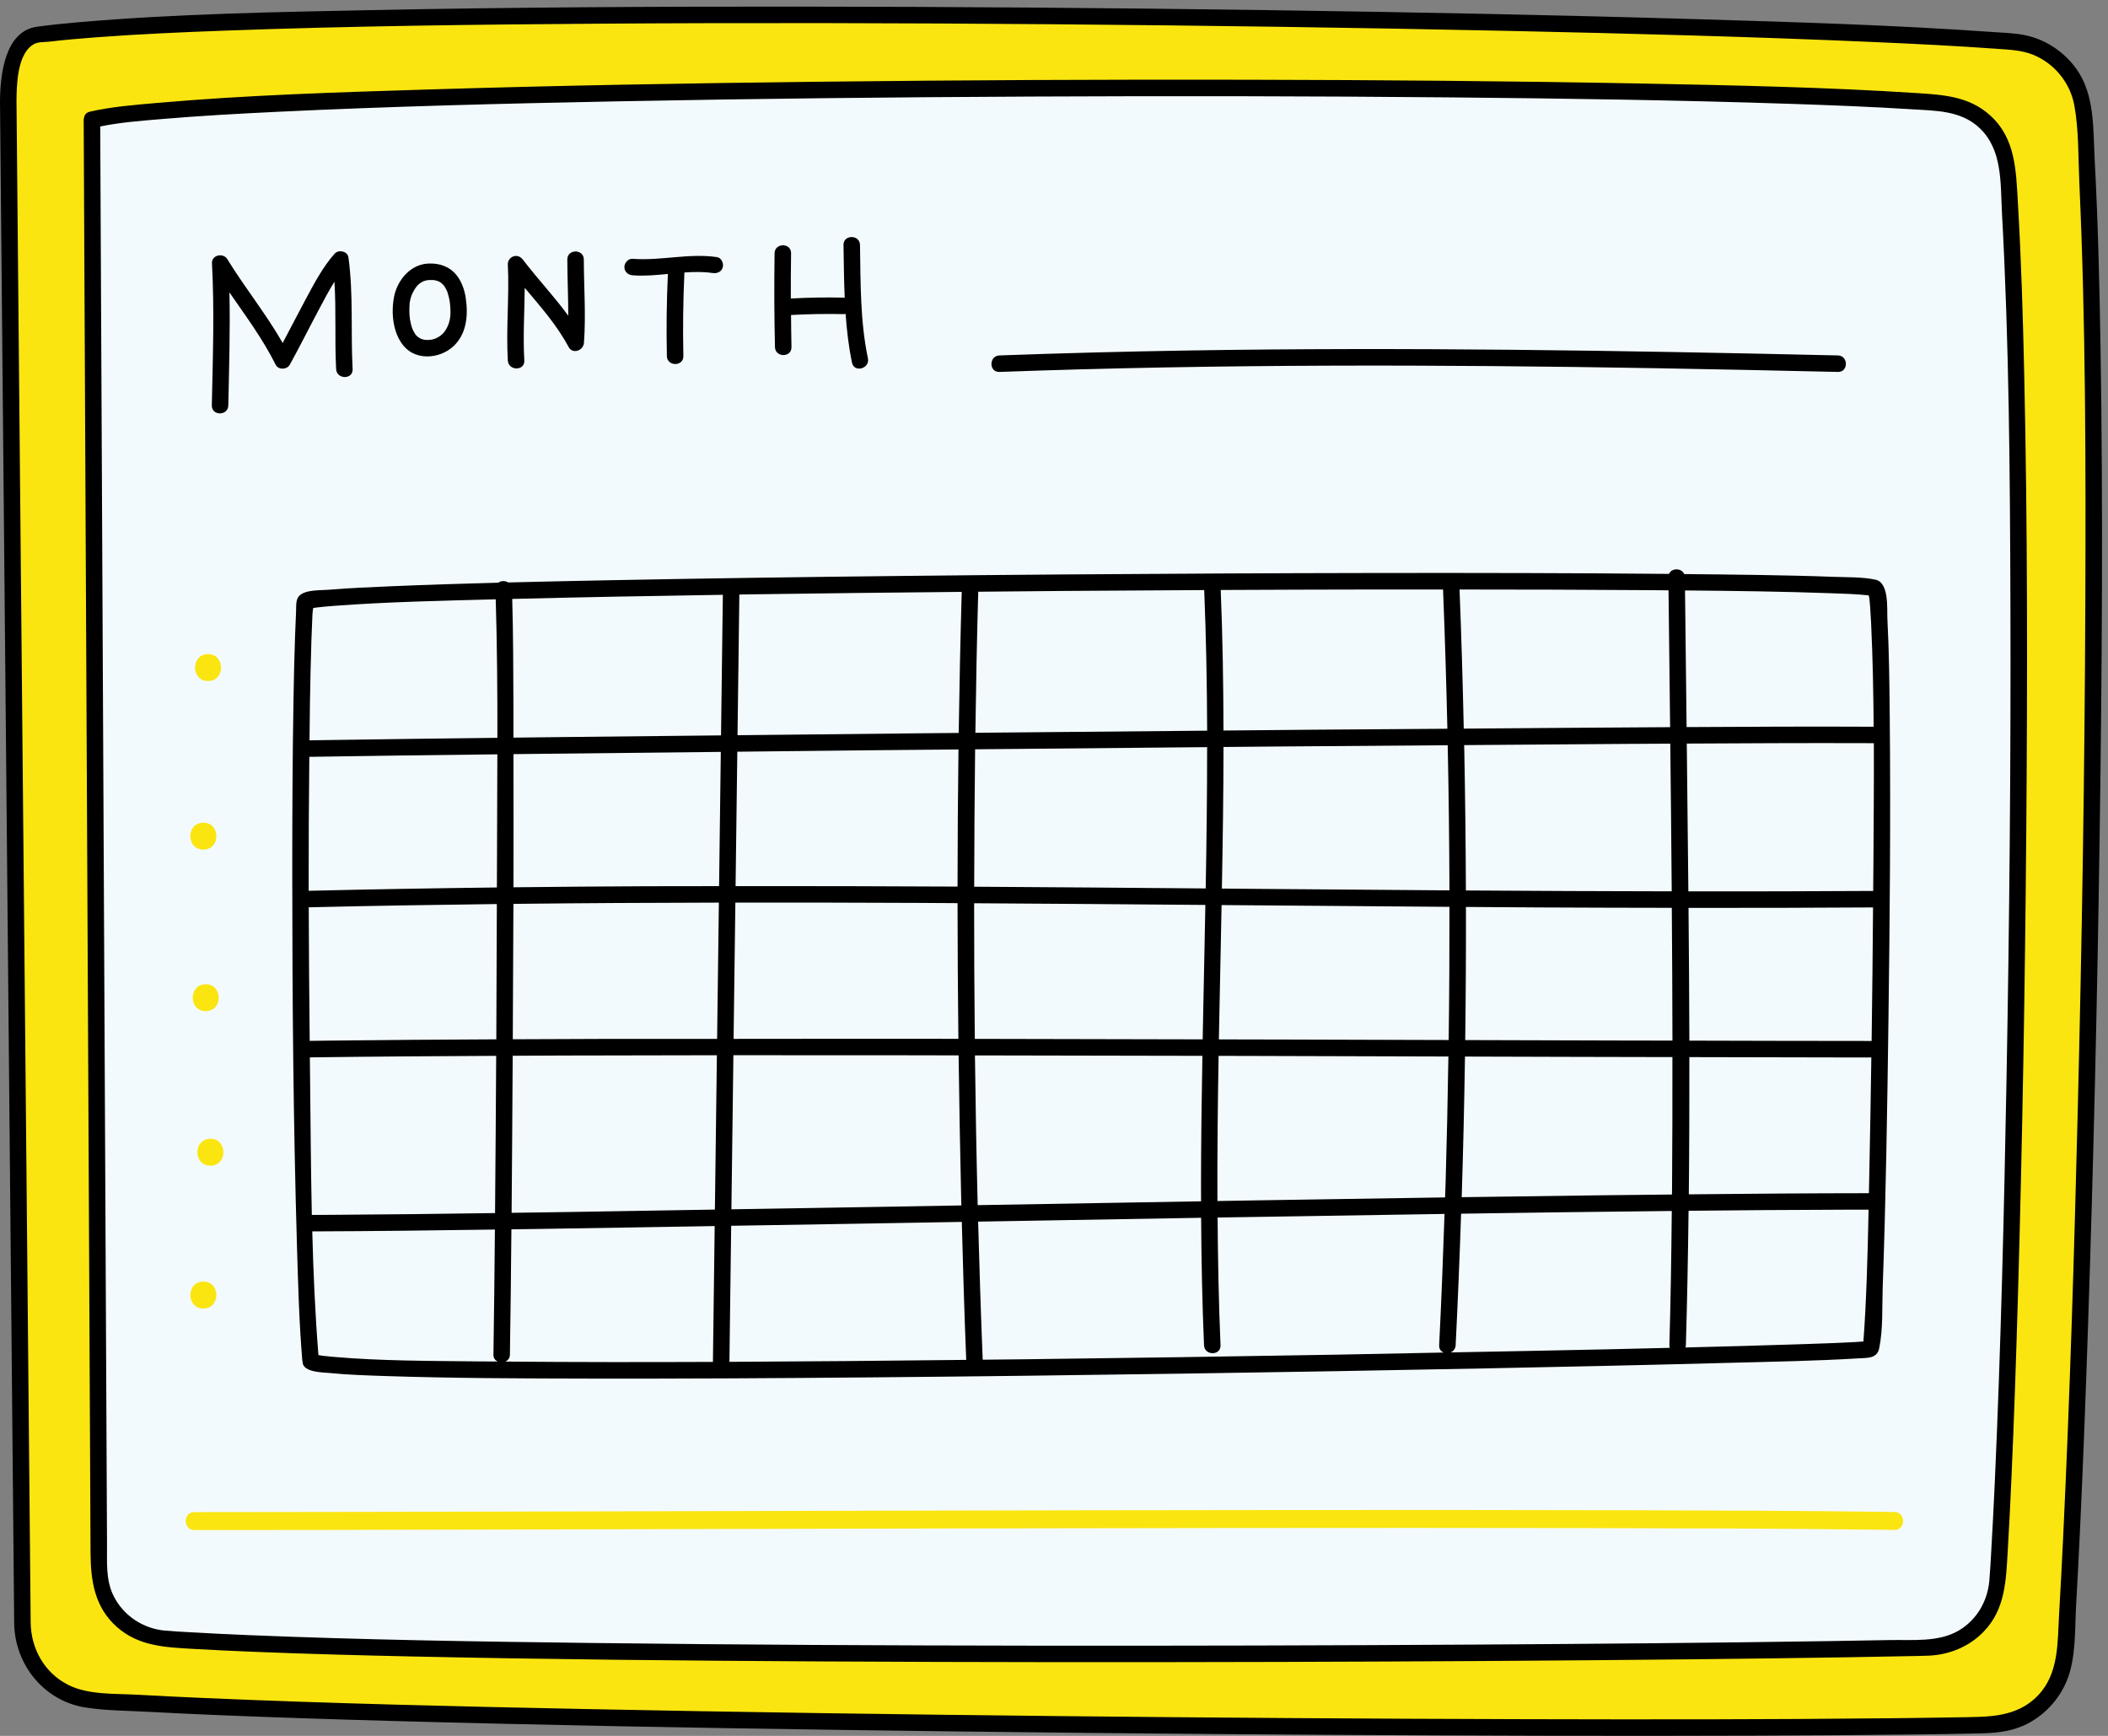 <?xml version="1.0" encoding="UTF-8" standalone="no"?><svg xmlns="http://www.w3.org/2000/svg" xmlns:xlink="http://www.w3.org/1999/xlink" fill="#000000" height="210.5" preserveAspectRatio="xMidYMid meet" version="1" viewBox="0.0 -0.8 255.6 210.5" width="255.6" zoomAndPan="magnify"><rect x="0.0" y="-0.8" width="255.6" height="210.5" fill="#808080" stroke="none"/><g id="change1_1"><path d="M4.136,3.493C33.074-0.79,205.002,1.098,244.162,4.272c4.525,0.367,8.118,3.956,8.458,8.483 c2.941,39.121,0.043,154.558-2.263,187.006c-0.339,4.767-4.241,8.485-9.018,8.602 c-38.156,0.938-191.457-0.166-230.042-2.999c-4.823-0.354-8.553-4.366-8.576-9.202L1,11.443 C1,6.19,2.797,3.691,4.136,3.493z M4.136,3.493C33.074-0.79,205.002,1.098,244.162,4.272 c4.525,0.367,8.118,3.956,8.458,8.483c2.941,39.121,0.043,154.558-2.263,187.006 c-0.339,4.767-4.241,8.485-9.018,8.602c-38.156,0.938-191.457-0.166-230.042-2.999 c-4.823-0.354-8.553-4.366-8.576-9.202L1,11.443C1,6.19,2.797,3.691,4.136,3.493z" fill="#fae510"/></g><g id="change2_1"><path d="M11.148,13.71c18.665-4.315,186.977-5.03,224.408-1.998c4.2,0.34,7.526,3.689,7.841,7.891 c2.72,36.26,0.941,141.379-1.194,171.41c-0.314,4.414-3.934,7.852-8.358,7.961 c-35.333,0.868-178.094,1.572-213.88-1.049c-4.479-0.328-7.955-4.033-7.976-8.524L11.148,13.71 M11.148,13.71 c18.665-4.315,186.977-5.03,224.408-1.998c4.2,0.34,7.526,3.689,7.841,7.891 c2.72,36.26,0.941,141.379-1.194,171.41c-0.314,4.414-3.934,7.852-8.358,7.961 c-35.333,0.868-178.094,1.572-213.88-1.049c-4.479-0.328-7.955-4.033-7.976-8.524L11.148,13.71" fill="#f3fafd"/></g><g id="change1_2"><path d="M25.228,81.784c-2.104,0-2.101-3.265,0-3.265C27.332,78.519,27.329,81.784,25.228,81.784 L25.228,81.784z M24.66,102.226c2.101,0,2.104-3.265,0-3.265C22.559,98.961,22.556,102.226,24.66,102.226 L24.66,102.226z M24.944,121.817c2.101,0,2.104-3.265,0-3.265C22.843,118.552,22.84,121.817,24.944,121.817 L24.944,121.817z M25.512,140.556c2.101,0,2.104-3.265,0-3.265C23.411,137.291,23.407,140.556,25.512,140.556 L25.512,140.556z M24.66,157.875c2.101,0,2.104-3.265,0-3.265C22.559,154.61,22.556,157.875,24.66,157.875 L24.66,157.875z" fill="#fae510"/></g><g id="change3_1"><path d="M23.572,184.738c-1.403,0-1.401-2.177,0-2.177c1.122,0,2.244-0,3.365-0.001 c11.814-0.006,23.628-0.035,35.442-0.063c15.089-0.036,30.178-0.075,45.267-0.108 c15.941-0.035,31.881-0.065,47.822-0.078c14.369-0.011,28.738-0.012,43.107,0.028 c10.374,0.029,20.75,0.061,31.124,0.208c1.402,0.02,1.401,2.197,0,2.177c-0.992-0.014-1.983-0.027-2.975-0.038 c-11.003-0.128-22.008-0.159-33.012-0.182c-14.697-0.031-29.394-0.026-44.091-0.011 c-15.967,0.017-31.933,0.049-47.9,0.086c-14.813,0.034-29.626,0.073-44.439,0.106 C46.045,184.711,34.808,184.738,23.572,184.738L23.572,184.738z M23.572,184.738c-1.403,0-1.401-2.177,0-2.177 c1.122,0,2.244-0,3.365-0.001c11.814-0.006,23.628-0.035,35.442-0.063c15.089-0.036,30.178-0.075,45.267-0.108 c15.941-0.035,31.881-0.065,47.822-0.078c14.369-0.011,28.738-0.012,43.107,0.028 c10.374,0.029,20.75,0.061,31.124,0.208c1.402,0.02,1.401,2.197,0,2.177c-0.992-0.014-1.983-0.027-2.975-0.038 c-11.003-0.128-22.008-0.159-33.012-0.182c-14.697-0.031-29.394-0.026-44.091-0.011 c-15.967,0.017-31.933,0.049-47.9,0.086c-14.813,0.034-29.626,0.073-44.439,0.106 C46.045,184.711,34.808,184.738,23.572,184.738L23.572,184.738z" fill="#fae510"/></g><g id="change4_1"><path d="M228.853,74.317c-0.068-1.292,0.242-4.465-1.454-4.825c-1.604-0.34-3.369-0.279-4.997-0.342 c-3.037-0.116-6.075-0.177-9.114-0.229c-3.026-0.052-6.052-0.076-9.078-0.107c-0.319-0.757-1.521-0.768-1.838-0.022 c-5.79-0.053-11.581-0.087-17.371-0.102c-12.237-0.031-24.473-0.007-36.71,0.05 c-13.049,0.06-26.097,0.16-39.145,0.302c-11.865,0.129-23.729,0.291-35.592,0.525 c-3.977,0.079-7.955,0.162-11.932,0.262c-0.366-0.227-0.862-0.221-1.196,0.029 c-4.309,0.113-8.617,0.249-12.923,0.429c-2.538,0.106-5.079,0.217-7.612,0.427c-0.982,0.082-2.835-0.042-3.603,0.737 c-0.47,0.477-0.356,1.308-0.388,1.924c-0.051,0.992-0.09,1.984-0.124,2.976c-0.091,2.621-0.147,5.243-0.191,7.865 c-0.118,6.973-0.149,13.947-0.147,20.921c0.003,15.043,0.126,30.093,0.57,45.13 c0.137,4.642,0.263,9.296,0.649,13.925c0.005,0.056,0.031,0.096,0.043,0.147c0.001,0.041-0.013,0.076-0.007,0.119 c0.162,1.161,2.417,1.154,3.207,1.232c2.261,0.222,4.539,0.296,6.809,0.371c8.19,0.271,16.389,0.295,24.582,0.311 c11.412,0.022,22.824-0.046,34.235-0.147c12.746-0.112,25.491-0.271,38.236-0.461 c12.176-0.181,24.352-0.391,36.527-0.633c9.729-0.194,19.457-0.404,29.183-0.665 c5.306-0.143,10.626-0.228,15.925-0.551c1.036-0.063,2.201,0.04,2.46-1.216c0.486-2.357,0.339-4.977,0.425-7.367 c0.388-10.849,0.555-21.708,0.7-32.562c0.162-12.149,0.271-24.303,0.156-36.454 C229.1,82.317,229.063,78.312,228.853,74.317z M69.351,146.165c-2.439,0.037-4.878,0.07-7.318,0.105 c0.054-6.23,0.094-12.46,0.131-18.689c0.001-0.119,0.001-0.238,0.002-0.356c1.99-0.008,3.979-0.022,5.969-0.028 c6.263-0.021,12.527-0.031,18.79-0.036c-0.081,6.238-0.161,12.477-0.242,18.715 C80.906,145.972,75.129,146.077,69.351,146.165z M106.26,90.173c3.319-0.033,6.639-0.06,9.958-0.093 c-0.072,5.543-0.11,11.087-0.114,16.631c-8.971-0.05-17.943-0.066-26.914-0.059 c0.07-5.433,0.141-10.866,0.211-16.298C95.021,90.295,100.641,90.23,106.26,90.173z M146.367,89.8 c0.001,5.711-0.069,11.423-0.173,17.135c-9.357-0.079-18.714-0.154-28.071-0.209 c0.011-5.556,0.047-11.111,0.112-16.664C127.613,89.971,136.99,89.883,146.367,89.8z M153.758,89.732 c7.26-0.062,14.52-0.108,21.78-0.163c0.121,5.865,0.192,11.732,0.211,17.599 c-7.359-0.051-14.718-0.109-22.077-0.171c-1.839-0.015-3.677-0.03-5.516-0.046 c0.107-5.724,0.191-11.447,0.197-17.17C150.156,89.766,151.957,89.747,153.758,89.732z M227.157,103.98 c-0.005,1.086-0.023,2.171-0.029,3.257c-7.47,0.05-14.939,0.06-22.409,0.052 c-0.058-5.975-0.127-11.949-0.193-17.921c7.141-0.04,14.282-0.073,21.423-0.052 c0.42,0.001,0.84,0.004,1.26,0.006C227.228,94.21,227.182,99.1,227.157,103.98z M226.939,125.43 c-7.367-0.001-14.734-0.021-22.1-0.04c-0.014-5.366-0.053-10.732-0.102-16.098 c7.458,0.008,14.916-0.005,22.374-0.055C227.07,114.634,227.017,120.032,226.939,125.43z M62.252,108.807 c8.304-0.092,16.608-0.142,24.913-0.154c-0.071,5.508-0.142,11.016-0.214,16.525 c-4.74,0.004-9.48-0.007-14.219,0.005c-3.519,0.009-7.037,0.026-10.556,0.041 C62.207,119.752,62.234,114.279,62.252,108.807z M60.179,125.232c-6.778,0.032-13.556,0.075-20.333,0.156 c-0.765,0.009-1.53,0.019-2.294,0.03c-0.06-5.398-0.101-10.796-0.116-16.195 c7.602-0.184,15.204-0.304,22.807-0.396C60.227,114.295,60.21,119.764,60.179,125.232z M89.165,108.648 c7.413-0.005,14.825,0.006,22.237,0.041c1.568,0.007,3.136,0.021,4.703,0.029 c0.004,5.486,0.038,10.971,0.102,16.456c-0.942-0.001-1.885-0.005-2.827-0.006 c-8.143-0.01-16.287,0.004-24.43,0.009C89.022,119.667,89.093,114.157,89.165,108.648z M118.116,108.73 c9.346,0.055,18.692,0.126,28.038,0.205c-0.105,5.434-0.225,10.868-0.327,16.301 c-9.21-0.023-18.42-0.045-27.63-0.059C118.142,119.695,118.112,114.213,118.116,108.73z M148.12,108.951 c9.21,0.078,18.42,0.151,27.63,0.215c0.008,5.383-0.021,10.767-0.095,16.149 c-6.5-0.019-12.999-0.038-19.499-0.057c-2.788-0.008-5.577-0.011-8.365-0.018 C147.891,119.811,148.013,114.381,148.12,108.951z M177.75,109.179c2.958,0.02,5.917,0.043,8.875,0.059 c5.362,0.028,10.724,0.039,16.086,0.048c0.039,5.367,0.071,10.734,0.078,16.1 c-2.237-0.006-4.474-0.006-6.711-0.012c-6.139-0.017-12.279-0.035-18.418-0.053 C177.731,119.94,177.761,114.56,177.75,109.179z M202.7,107.285c-8.319-0.013-16.638-0.049-24.957-0.105 c-0.022-5.653-0.085-11.306-0.194-16.957c-0.004-0.223-0.012-0.446-0.016-0.669 c6.434-0.048,12.867-0.105,19.3-0.144c1.898-0.011,3.795-0.02,5.693-0.031 C202.593,95.348,202.653,101.316,202.7,107.285z M87.199,105.967c-0.003,0.229-0.006,0.459-0.009,0.688 c-2.92,0.004-5.84-0.002-8.761,0.011c-5.39,0.024-10.779,0.069-16.169,0.129 c0.015-5.382,0.007-10.765-0.003-16.147c0.657-0.008,1.314-0.016,1.971-0.023c7.724-0.09,15.448-0.167,23.173-0.249 C87.334,95.573,87.267,100.77,87.199,105.967z M60.267,102.248c-0.003,1.523-0.013,3.046-0.017,4.569 c-7.609,0.091-15.217,0.22-22.824,0.404c-0.009-5.415,0.022-10.831,0.08-16.245 c7.599-0.127,15.199-0.216,22.799-0.304C60.294,94.532,60.274,98.392,60.267,102.248z M37.584,128.667 c-0.005-0.415-0.008-0.831-0.013-1.246c7.53-0.101,15.062-0.151,22.593-0.186 c-0.037,6.229-0.079,12.458-0.134,18.687c-0.001,0.126-0.003,0.252-0.004,0.378 c-6.657,0.095-13.314,0.179-19.971,0.216c-0.749,0.004-1.498,0.007-2.246,0.009 C37.68,140.566,37.657,134.603,37.584,128.667z M88.898,129.288c0.009-0.71,0.018-1.42,0.028-2.129 c6.401-0.004,12.803-0.002,19.204,0.004c2.701,0.002,5.402,0.012,8.103,0.016c0.076,5.848,0.181,11.695,0.317,17.541 c0.005,0.218,0.013,0.437,0.018,0.655c-2.546,0.044-5.092,0.087-7.638,0.131 c-6.748,0.117-13.497,0.224-20.245,0.338C88.755,140.324,88.826,134.806,88.898,129.288z M118.214,127.181 c9.193,0.013,18.387,0.03,27.58,0.053c-0.091,5.143-0.163,10.285-0.168,15.426 c-0.001,0.738,0.005,1.476,0.007,2.214c-9.029,0.152-18.058,0.307-27.086,0.465 C118.395,139.288,118.285,133.235,118.214,127.181z M147.758,127.238c1.05,0.003,2.101,0.003,3.151,0.006 c8.237,0.022,16.474,0.047,24.712,0.071c-0.079,5.047-0.185,10.093-0.333,15.138 c-0.019,0.649-0.047,1.298-0.067,1.948c-7.486,0.111-14.971,0.228-22.456,0.351 c-1.717,0.028-3.433,0.06-5.15,0.088C147.592,138.974,147.657,133.106,147.758,127.238z M177.632,127.321 c4.621,0.014,9.242,0.027,13.863,0.04c3.763,0.011,7.526,0.014,11.289,0.024c0.003,5.305-0.003,10.61-0.044,15.915 c-0.002,0.25-0.007,0.5-0.009,0.75c-2.859,0.031-5.718,0.057-8.578,0.092c-5.639,0.069-11.278,0.15-16.918,0.232 C177.417,138.691,177.546,133.006,177.632,127.321z M204.838,127.389c6.471,0.016,12.941,0.036,19.411,0.041 c0.885,0.001,1.77,0.001,2.655,0.001c-0.07,4.548-0.139,9.097-0.236,13.645 c-0.02,0.926-0.039,1.867-0.058,2.814c-7.279,0.005-14.559,0.063-21.838,0.138 C204.831,138.482,204.846,132.935,204.838,127.389z M227.013,71.444c0.005,0.004-0.001,0.001-0.014-0.007 C227.003,71.44,227.009,71.44,227.013,71.444z M221.934,71.134c1.547,0.056,3.107,0.096,4.649,0.262 c0.026,0.09,0.047,0.167,0.06,0.226c0.013,0.111,0.044,0.356,0.051,0.425c0.027,0.265,0.048,0.531,0.068,0.797 c0.048,0.639,0.083,1.28,0.114,1.92c0.2,4.181,0.277,8.37,0.31,12.561c-7.56-0.039-15.121,0-22.682,0.043 c-0.061-5.523-0.127-11.046-0.191-16.569C210.187,70.85,216.063,70.922,221.934,71.134z M200.013,70.765 c0.766,0.006,1.532,0.013,2.299,0.019c0.064,5.532,0.131,11.063,0.194,16.595c-0.39,0.002-0.78,0.004-1.17,0.006 c-7.951,0.044-15.902,0.111-23.852,0.171c-0.124-5.625-0.287-11.249-0.511-16.87 C184.653,70.688,192.333,70.705,200.013,70.765z M167.085,70.683c2.63-0.004,5.259,0.002,7.888,0.002 c0.224,5.626,0.397,11.255,0.524,16.885c-5.398,0.041-10.796,0.071-16.194,0.116 c-3.651,0.03-7.303,0.068-10.954,0.1c-0.011-5.683-0.102-11.365-0.334-17.043 C154.372,70.712,160.728,70.692,167.085,70.683z M146.013,70.754c0.232,5.682,0.338,11.365,0.357,17.049 c-9.368,0.082-18.735,0.166-28.103,0.256c0.076-5.702,0.185-11.405,0.347-17.105 c3.473-0.032,6.946-0.069,10.419-0.095C134.693,70.816,140.353,70.782,146.013,70.754z M116.612,70.972 c-0.163,5.7-0.283,11.402-0.367,17.105c-1.48,0.014-2.96,0.026-4.44,0.041 c-7.46,0.073-14.919,0.158-22.378,0.236c0.074-5.686,0.147-11.373,0.221-17.059 c0.567-0.008,1.134-0.02,1.7-0.028C99.769,71.145,108.191,71.053,116.612,70.972z M87.647,71.328 c-0.073,5.683-0.147,11.365-0.221,17.047c-6.232,0.066-12.464,0.126-18.696,0.197 c-2.158,0.025-4.316,0.051-6.474,0.076c-0.003-1.187,0.004-2.374-0.001-3.561c-0.018-4.418-0.02-8.841-0.146-13.258 C70.621,71.614,79.134,71.458,87.647,71.328z M40.511,72.667c6.479-0.488,12.992-0.616,19.485-0.789 c0.037-0.001,0.074-0.002,0.111-0.003c0.171,5.594,0.21,11.195,0.202,16.796c-6.898,0.081-13.796,0.165-20.693,0.271 c-0.696,0.011-1.392,0.022-2.088,0.033c0.018-1.47,0.026-2.939,0.051-4.409c0.043-2.622,0.098-5.243,0.185-7.863 c0.034-1.015,0.073-2.03,0.122-3.045c0.009-0.192,0.061-0.467,0.085-0.726c0.142-0.023,0.28-0.045,0.302-0.051 C39.017,72.788,39.764,72.723,40.511,72.667z M37.535,73.016c0.001-0,0.002-0,0.003-0.001 C37.535,73.018,37.537,73.015,37.535,73.016z M37.51,73.027C37.45,73.084,37.428,73.065,37.51,73.027 L37.51,73.027z M40.308,163.727c-0.359-0.031-0.717-0.068-1.075-0.11c-0.064-0.007-0.096-0.011-0.116-0.012 c-0.019-0.004-0.047-0.009-0.087-0.015c-0.118-0.02-0.236-0.036-0.353-0.06c-0.021-0.004-0.046-0.014-0.068-0.02 c-0.398-4.979-0.616-9.98-0.746-14.988c7.382-0.023,14.764-0.118,22.145-0.224 c-0.046,5.055-0.096,10.11-0.178,15.164c-0.007,0.425,0.214,0.696,0.504,0.84 c-0.77-0.007-1.54-0.005-2.309-0.014C52.13,164.221,46.185,164.243,40.308,163.727z M61.287,164.309 c0.299-0.143,0.534-0.416,0.541-0.846c0.082-5.064,0.134-10.128,0.181-15.192c1.046-0.015,2.093-0.028,3.14-0.043 c7.17-0.106,14.339-0.233,21.508-0.353c-0.071,5.491-0.142,10.982-0.213,16.474 C78.059,164.384,69.673,164.383,61.287,164.309z M88.444,164.341c0.071-5.5,0.142-11,0.213-16.5 c4.998-0.084,9.996-0.16,14.994-0.246c4.323-0.075,8.646-0.148,12.97-0.224 c0.141,5.578,0.311,11.156,0.536,16.732C107.586,164.209,98.016,164.297,88.444,164.341z M124.375,164.027 c-1.74,0.021-3.48,0.036-5.219,0.055c-0.225-5.579-0.406-11.161-0.555-16.744 c9.013-0.157,18.025-0.315,27.038-0.466c0.031,5.154,0.131,10.307,0.352,15.456c0.055,1.282,2.055,1.289,2,0 c-0.221-5.162-0.316-10.326-0.354-15.49c9.171-0.153,18.343-0.297,27.515-0.432 c-0.177,5.309-0.385,10.617-0.651,15.922c-0.023,0.467,0.228,0.758,0.557,0.886 c-4.353,0.083-8.706,0.182-13.059,0.258C149.458,163.688,136.917,163.875,124.375,164.027z M175.883,163.197 c0.328-0.134,0.595-0.418,0.617-0.87c0.267-5.315,0.482-10.632,0.662-15.951c4.098-0.06,8.197-0.123,12.295-0.176 c4.416-0.058,8.833-0.107,13.25-0.154c-0.053,5.428-0.132,10.855-0.292,16.281 c-0.004,0.12,0.026,0.218,0.055,0.316c-2.402,0.058-4.804,0.117-7.206,0.172 C188.804,162.961,182.343,163.073,175.883,163.197z M224.958,161.94c-2.108,0.116-4.219,0.184-6.329,0.255 c-4.758,0.159-9.517,0.286-14.276,0.403c0.026-0.087,0.06-0.168,0.063-0.271 c0.16-5.433,0.26-10.868,0.327-16.305c6.434-0.066,12.868-0.117,19.303-0.133 c0.841-0.002,1.683-0.003,2.524-0.003c-0.112,5.408-0.255,10.983-0.627,15.985 C225.614,161.895,225.286,161.922,224.958,161.94z M244.671,23.739c-0.227-3.86-0.27-7.777-3.391-10.576 c-2.512-2.253-5.56-2.462-8.737-2.669c-11.168-0.727-22.375-0.95-33.562-1.166 c-15.877-0.305-31.757-0.426-47.636-0.459c-17.404-0.036-34.808,0.043-52.211,0.244 c-15.764,0.182-31.528,0.454-47.286,0.941c-10.954,0.339-21.941,0.672-32.862,1.633 c-2.7,0.237-5.457,0.452-8.105,1.058c-0.342,0.078-0.541,0.282-0.639,0.526c-0.018,0.038-0.021,0.088-0.034,0.131 c-0.015,0.063-0.035,0.122-0.037,0.187c-0.005,0.042-0.024,0.074-0.024,0.12 c0.022,4.533,0.043,9.065,0.065,13.598c0.054,11.271,0.108,22.542,0.162,33.813c0.07,14.519,0.139,29.038,0.209,43.557 c0.068,14.277,0.137,28.553,0.205,42.83c0.051,10.544,0.101,21.088,0.151,31.631 c0.013,2.781,0.027,5.563,0.04,8.344c0.016,3.362,0.468,6.594,3.196,9.01c2.642,2.34,5.869,2.46,9.189,2.653 c2.463,0.143,4.928,0.257,7.394,0.356c6.345,0.257,12.693,0.425,19.041,0.563 c16.625,0.363,33.254,0.514,49.882,0.606c18.561,0.102,37.122,0.111,55.683,0.058 c16.521-0.048,33.043-0.143,49.564-0.315c6.254-0.065,12.509-0.141,18.762-0.242 c2.408-0.039,4.816-0.082,7.224-0.133c0.976-0.021,1.954-0.026,2.93-0.067c2.506-0.104,4.897-1.079,6.659-2.888 c2.665-2.736,2.73-6.259,2.94-9.817c0.17-2.87,0.311-5.741,0.44-8.612c0.334-7.446,0.583-14.895,0.798-22.345 c0.542-18.794,0.859-37.596,1.01-56.397c0.148-18.387,0.161-36.782-0.247-55.166 C245.291,37.743,245.082,30.735,244.671,23.739z M243.293,130.182c-0.299,16.232-0.685,32.468-1.417,48.687 c-0.129,2.857-0.271,5.714-0.441,8.569c-0.068,1.144-0.121,2.292-0.222,3.433c-0.222,2.507-1.523,4.762-3.715,6.055 c-2.441,1.439-5.606,1.099-8.352,1.152c-2.485,0.049-4.971,0.09-7.456,0.128 c-14.183,0.217-28.367,0.333-42.551,0.419c-17.927,0.109-35.853,0.154-53.78,0.132 c-17.874-0.022-35.748-0.105-53.621-0.326c-13.87-0.171-27.748-0.377-41.609-0.953 c-2.401-0.1-4.801-0.213-7.199-0.356c-0.987-0.059-1.98-0.101-2.964-0.195c-2.638-0.253-4.986-1.802-6.183-4.182 c-0.967-1.922-0.796-4.068-0.806-6.15c-0.037-7.797-0.075-15.594-0.112-23.39 c-0.062-12.926-0.124-25.852-0.186-38.778c-0.07-14.68-0.141-29.36-0.211-44.04 c-0.063-13.059-0.125-26.118-0.188-39.176c-0.039-8.062-0.077-16.125-0.116-24.187 c-0.004-0.83-0.008-1.661-0.012-2.491c2.419-0.489,4.726-0.665,7.341-0.888c4.719-0.402,9.449-0.663,14.179-0.89 c13.66-0.658,27.336-0.996,41.009-1.264c16.844-0.33,33.691-0.507,50.538-0.585 c16.859-0.078,33.718-0.056,50.576,0.102c13.855,0.13,27.713,0.328,41.561,0.791 c4.845,0.162,9.691,0.353,14.529,0.655c2.867,0.179,5.852,0.142,8.104,2.235c2.853,2.651,2.559,6.756,2.755,10.338 c0.864,15.782,0.972,31.612,1.024,47.413C243.83,91.687,243.647,110.937,243.293,130.182z M40.55,33.36 c0.228,3.524,0.019,7.068,0.206,10.597c0.068,1.28,2.068,1.288,2,0c-0.24-4.529,0.107-9.05-0.508-13.56 c-0.101-0.744-1.212-0.959-1.671-0.441c-1.466,1.653-2.514,3.679-3.553,5.612c-0.93,1.732-1.826,3.483-2.748,5.22 c-2.011-3.528-4.59-6.696-6.712-10.161c-0.495-0.807-1.919-0.522-1.863,0.505 c0.308,5.739,0.102,11.49-0.018,17.231c-0.027,1.288,1.973,1.287,2,0c0.095-4.567,0.234-9.139,0.136-13.707 c1.967,2.858,4.046,5.641,5.597,8.759c0.335,0.674,1.379,0.628,1.727,0c1.206-2.177,2.31-4.408,3.482-6.602 C39.233,35.674,39.849,34.483,40.55,33.36z M54.947,41.217c1.655-1.506,1.84-3.825,1.523-5.904 c-0.154-1.009-0.503-1.998-1.152-2.797c-0.771-0.951-1.942-1.374-3.145-1.361 c-2.316-0.042-4.032,1.986-4.414,4.141c-0.345,1.944-0.106,4.349,1.224,5.893 C50.507,42.958,53.328,42.69,54.947,41.217z M53.465,33.484C53.444,33.47,53.447,33.472,53.465,33.484 L53.465,33.484z M49.67,35.994c0.004-0.048,0.009-0.095,0.014-0.143c0.002-0.008,0.001-0.006,0.004-0.024 c0.038-0.201,0.084-0.398,0.144-0.593c0.116-0.374,0.254-0.651,0.506-1.048c0.412-0.648,1.063-1.046,1.836-1.032 c0.124-0.001,0.247-0.001,0.371,0.007c0.038,0.003,0.063,0.004,0.086,0.005c0.008,0.002,0.022,0.005,0.046,0.009 c0.089,0.015,0.176,0.036,0.263,0.06c0.001,0,0.145,0.05,0.182,0.059c0.131,0.059,0.258,0.131,0.376,0.212 c0.01,0.008,0.021,0.015,0.026,0.02c0.094,0.081,0.179,0.169,0.263,0.261c0.017,0.019,0.022,0.025,0.033,0.036 c0.05,0.068,0.097,0.138,0.141,0.209c0.082,0.133,0.155,0.272,0.22,0.413c0.009,0.019,0.013,0.028,0.019,0.04 c0.005,0.016,0.012,0.037,0.024,0.071c0.021,0.06,0.043,0.12,0.062,0.18c0.059,0.181,0.109,0.366,0.151,0.551 c0.035,0.154,0.065,0.308,0.09,0.464c0.003,0.017,0.02,0.15,0.024,0.173c0.006,0.051,0.012,0.101,0.017,0.152 c0.033,0.333,0.054,0.67,0.053,1.005c-0.003,0.822-0.205,1.583-0.66,2.248c-0.352,0.514-0.91,0.885-1.526,1.032 c-0.262,0.063-0.717,0.086-0.97,0.04c-0.071-0.013-0.143-0.031-0.213-0.05c0.005,0.001-0.32-0.113-0.155-0.042 c-0.061-0.026-0.122-0.059-0.181-0.092c-0.035-0.02-0.323-0.227-0.205-0.128c-0.298-0.249-0.351-0.333-0.53-0.654 c-0.161-0.288-0.255-0.549-0.357-0.954c-0.18-0.718-0.217-1.404-0.172-2.223 C49.657,36.171,49.662,36.083,49.67,35.994z M61.575,42.914c0.074,1.279,2.075,1.288,2,0 c-0.171-2.936,0.024-5.875,0.049-8.811c1.921,2.285,3.904,4.522,5.32,7.171c0.498,0.933,1.796,0.424,1.863-0.505 c0.245-3.377-0.009-6.729-0.018-10.106c-0.004-1.287-2.003-1.289-2,0c0.006,2.281,0.115,4.55,0.116,6.824 c-1.699-2.341-3.708-4.45-5.466-6.757c-0.274-0.359-0.664-0.588-1.129-0.46 c-0.409,0.112-0.756,0.529-0.734,0.964C61.766,35.123,61.349,39.022,61.575,42.914z M76.706,32.585 c1.424,0.107,2.85-0.025,4.275-0.167c-0.149,3.317-0.194,6.638-0.121,9.959c0.028,1.285,2.028,1.29,2,0 c-0.074-3.379-0.029-6.759,0.127-10.135c1.142-0.08,2.283-0.1,3.422,0.065c0.534,0.077,1.075-0.132,1.23-0.699 c0.129-0.47-0.161-1.152-0.698-1.23c-3.426-0.498-6.806,0.464-10.233,0.206c-0.539-0.041-1,0.489-1,1 C75.706,32.16,76.165,32.544,76.706,32.585z M95.968,41.29c-0.03-1.297-0.04-2.595-0.053-3.892 c2.139-0.117,4.281-0.156,6.422-0.105c0.067,0.002,0.13-0.025,0.195-0.039c0.139,1.984,0.366,3.962,0.775,5.925 c0.263,1.259,2.191,0.726,1.929-0.532c-0.943-4.524-0.882-9.138-0.959-13.736c-0.021-1.286-2.022-1.29-2,0 c0.036,2.136,0.054,4.271,0.145,6.4c-0.03-0.003-0.055-0.018-0.086-0.019c-2.149-0.051-4.299-0.013-6.446,0.106 c-0.006-1.829,0.003-3.658,0.03-5.486c0.019-1.288-1.981-1.288-2,0c-0.057,3.792-0.041,7.585,0.046,11.377 C93.998,42.575,95.998,42.58,95.968,41.29z M121.181,44.301c26.534-0.966,53.09-0.907,79.634-0.45 c7.346,0.127,14.692,0.282,22.038,0.45c1.288,0.029,1.287-1.971,0-2c-26.299-0.602-52.607-1.028-78.911-0.597 c-7.589,0.124-15.176,0.321-22.76,0.597C119.898,42.347,119.892,44.347,121.181,44.301z M254.691,41.17 c-0.123-7.564-0.307-15.13-0.709-22.684c-0.195-3.666,0.024-7.796-2.203-10.912 c-1.439-2.013-3.575-3.486-5.991-4.053c-1.278-0.3-2.629-0.33-3.937-0.423 c-11.998-0.853-24.036-1.212-36.057-1.571c-17.305-0.516-34.616-0.851-51.928-1.095 c-19.04-0.269-38.082-0.419-57.124-0.431C79.527-0.01,62.309,0.077,45.096,0.424 C33.269,0.662,21.393,0.875,9.602,1.889C7.891,2.036,6.183,2.208,4.482,2.442c-3.924,0.54-4.451,5.878-4.482,9.001 c0.046,4.908,0.091,9.816,0.137,14.723C0.251,38.325,0.364,50.484,0.477,62.643 c0.145,15.563,0.29,31.125,0.435,46.688c0.141,15.12,0.282,30.239,0.422,45.359 c0.101,10.829,0.202,21.659,0.303,32.489c0.024,2.604,0.049,5.207,0.073,7.811c0.004,0.388,0.002,0.777,0.011,1.165 c0.115,4.95,3.648,9.31,8.612,10.096c2.441,0.387,4.996,0.386,7.462,0.519c2.795,0.151,5.59,0.28,8.386,0.397 c7.143,0.299,14.288,0.524,21.434,0.723c18.109,0.502,36.224,0.825,54.338,1.084 c19.812,0.283,39.625,0.478,59.438,0.598c17.331,0.105,34.662,0.159,51.993,0.095 c6.4-0.024,12.8-0.062,19.199-0.145c2.443-0.032,4.887-0.07,7.33-0.123c1.921-0.042,3.755-0.173,5.535-0.992 c2.332-1.073,4.192-3.046,5.164-5.417c1.132-2.762,0.951-6.192,1.121-9.147c0.183-3.192,0.344-6.385,0.493-9.578 c0.376-8.072,0.68-16.148,0.95-24.225c0.669-19.997,1.132-40.001,1.417-60.007 C254.873,80.413,255.011,60.787,254.691,41.17z M252.849,72.624c-0.078,20.435-0.414,40.869-0.918,61.298 c-0.427,17.291-0.949,34.583-1.777,51.86c-0.146,3.038-0.302,6.075-0.482,9.11 c-0.203,3.425,0.003,7.185-2.521,9.86c-2.62,2.776-6.137,2.629-9.632,2.692c-2.586,0.047-5.171,0.081-7.757,0.109 c-14.894,0.163-29.79,0.157-44.685,0.12c-18.957-0.048-37.914-0.178-56.87-0.377 c-19.187-0.201-38.374-0.469-57.559-0.86c-15.242-0.311-30.487-0.665-45.718-1.323 c-2.751-0.119-5.501-0.25-8.25-0.405c-2.725-0.154-6.014,0.05-8.475-1.228 c-2.84-1.474-4.444-4.364-4.487-7.517c-0.008-0.608-0.011-1.216-0.017-1.825 c-0.073-7.81-0.145-15.62-0.218-23.43c-0.126-13.528-0.252-27.055-0.378-40.583 c-0.146-15.678-0.292-31.356-0.438-47.034C2.537,69.114,2.407,55.136,2.277,41.158 c-0.081-8.715-0.162-17.43-0.243-26.145c-0.011-1.19-0.022-2.381-0.033-3.571c0.019-1.898,0.076-5.486,1.901-6.764 c0.655-0.458,1.335-0.341,2.088-0.429c1.851-0.218,3.71-0.378,5.568-0.518C16.783,3.338,22.02,3.107,27.256,2.914 c15.148-0.557,30.31-0.741,45.467-0.843c18.375-0.125,36.751-0.08,55.126,0.071 c18.36,0.151,36.719,0.408,55.075,0.804c14.741,0.318,29.485,0.701,44.216,1.348 c5.034,0.221,10.069,0.467,15.095,0.831c1.463,0.106,2.93,0.163,4.309,0.725c2.578,1.051,4.48,3.41,4.978,6.145 c0.55,3.024,0.463,6.293,0.603,9.359C252.901,38.425,252.914,55.538,252.849,72.624z"/></g></svg>
